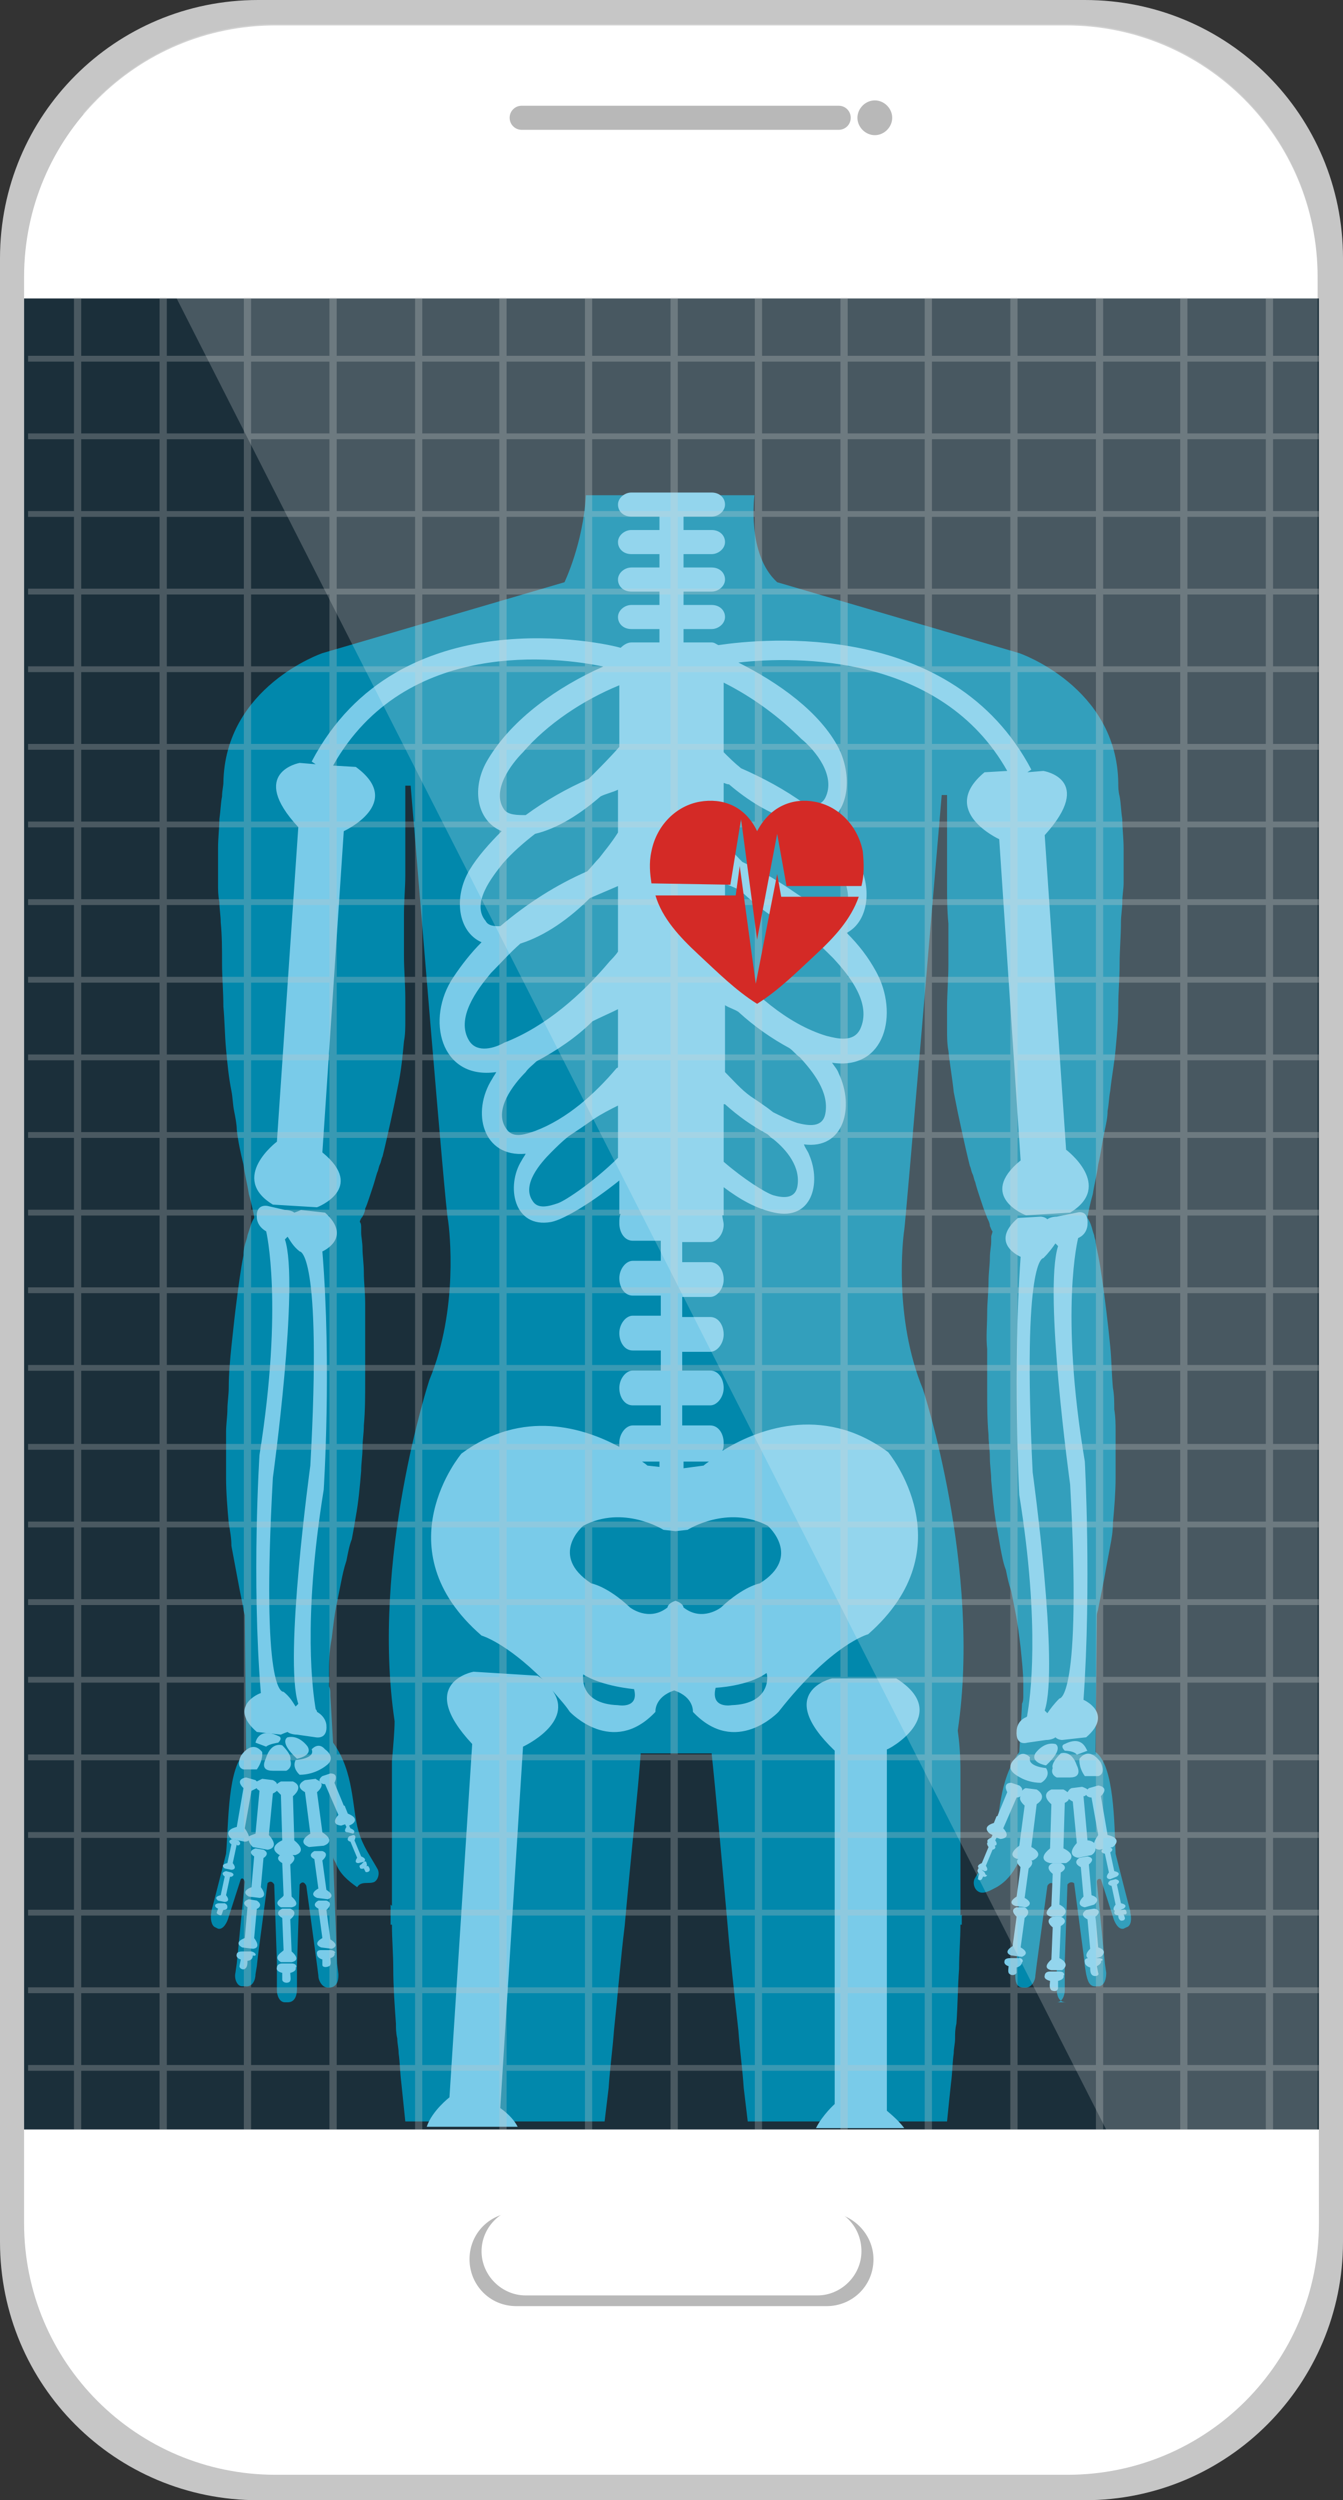<?xml version="1.0" encoding="utf-8"?>
<!-- Generator: Adobe Illustrator 23.0.3, SVG Export Plug-In . SVG Version: 6.00 Build 0)  -->
<svg version="1.1" id="Capa_1" xmlns="http://www.w3.org/2000/svg" xmlns:xlink="http://www.w3.org/1999/xlink" x="0px" y="0px"
	 viewBox="0 0 100.4 186.8" style="enable-background:new 0 0 100.4 186.8;" xml:space="preserve">
<rect x="0" y="0" width="100.4" height="186.8" fill="#333333" stroke="none"/>
<style type="text/css">
	.st0{fill:#C6C6C6;}
	.st1{fill:#FFFFFF;}
	.st2{fill:#1B2F3A;}
	.st3{fill:#0188AC;}
	.st4{fill:#79CBE9;}
	.st5{opacity:0.28;}
	.st6{fill:none;stroke:#C6C6C6;stroke-width:0.434;stroke-miterlimit:10;}
	.st7{fill:none;stroke:#C6C6C6;stroke-width:0.541;stroke-miterlimit:10;}
	.st8{opacity:0.56;}
	.st9{fill:#818080;}
	.st10{opacity:0.35;fill:#FFFFFF;}
	.st11{fill:#D42A26;}
</style>
<g>
	<g>
		<g>
			<path class="st0" d="M100.4,167.5c0,10.6-8.6,19.3-19.3,19.3H19.3C8.6,186.8,0,178.2,0,167.5V19.3C0,8.6,8.6,0,19.3,0h61.8
				c10.7,0,19.3,8.6,19.3,19.3C100.4,19.3,100.4,167.5,100.4,167.5z"/>
			<path class="st1" d="M98.6,166.1c0,10.4-8.4,18.8-18.8,18.8H20.6c-10.4,0-18.8-8.4-18.8-18.8V20.7c0-10.4,8.4-18.8,18.8-18.8
				h59.1c10.4,0,18.8,8.4,18.8,18.8L98.6,166.1L98.6,166.1z"/>
			<rect x="1.8" y="22.3" class="st2" width="96.8" height="136.8"/>
		</g>
		<g>
			<path class="st3" d="M28,140.6c0.3-0.2,0.4-0.7,0.2-1c-0.5-0.9-1.1-1.7-1.4-2.8c-0.5-1.7-0.3-4.4-1.9-6.6l-0.2-3.5l0,0v-0.1
				c0-0.2,0-0.4-0.1-0.6v-0.9c0-0.8,0-1.7,0.2-2.7c0.1-0.8,0.2-1.8,0.4-2.7c0.1-0.5,0.2-1,0.3-1.5c0.1-0.5,0.2-1,0.4-1.6
				c0.1-0.5,0.2-1.1,0.4-1.6c0.1-0.5,0.2-1.1,0.3-1.7c0.2-1.1,0.3-2.2,0.4-3.4c0-0.6,0.1-1.1,0.1-1.7s0.1-1.1,0.1-1.7
				c0.1-1.1,0.1-2.2,0.1-3.3c0-1.1,0-2.1,0-3.1s0-1.9,0-2.7c0-0.9-0.1-1.6-0.1-2.3c0-0.7-0.1-1.3-0.1-1.8S27,92.4,27,92.1
				c0-0.3,0-0.4,0-0.4c0-0.1,0-0.3-0.1-0.4c0-0.1,0.1-0.3,0.2-0.4c0.1-0.2,0.2-0.4,0.2-0.6c0.1-0.2,0.2-0.5,0.3-0.8
				c0.1-0.3,0.2-0.6,0.3-0.9c0.1-0.3,0.2-0.7,0.3-1c0.1-0.2,0.1-0.4,0.2-0.6s0.1-0.4,0.2-0.6c0.2-0.8,0.4-1.7,0.6-2.6
				c0.1-0.5,0.2-0.9,0.3-1.4c0.1-0.5,0.2-1,0.3-1.5c0.2-1,0.3-2,0.4-3.1c0.1-0.5,0.1-1,0.1-1.6c0-0.5,0-1.1,0-1.6
				c0-1.1-0.1-2.1-0.1-3.2c0-0.3,0-0.5,0-0.8s0-0.5,0-0.8c0-0.5,0-1,0-1.5c0-1,0.1-2,0.1-2.9s0-1.8,0-2.6c0-1.6,0-2.9,0-3.9
				c0-0.1,0-0.2,0-0.2h0.4c0.4,4.7,2.6,31.9,2.8,32.5c0.1,0.7,0.8,6.6-1.4,11.9c0,0-4.4,13.4-2.6,25.5c0,0.7-0.1,1.8-0.2,3
				c0,0.4,0,0.7,0,1.1c0,0.4,0,0.8,0,1.2c0,0.9,0,1.8,0,2.8s0,2,0,3.1c0,0.8,0,1.7,0,2.6l-0.1-0.1v1.5h0.1c0,1.1,0.1,2.2,0.1,3.3
				c0,1.3,0.1,2.7,0.2,4.1c0,0.3,0,0.7,0.1,1.1c0,0.4,0.1,0.7,0.1,1.1c0.1,0.7,0.1,1.4,0.2,2.2c0.1,1,0.2,1.9,0.3,2.9h14.9
				c0.1-0.8,0.2-1.7,0.3-2.5c0.1-1.5,0.3-2.9,0.4-4.3c0.3-2.8,0.5-5.4,0.8-7.8c0.5-5.6,1-10.1,1.2-12.9h5.3
				c0.3,2.8,0.7,7.3,1.2,12.9c0.2,2.4,0.5,5.1,0.8,7.8c0.1,1.4,0.3,2.8,0.4,4.3c0.1,0.8,0.2,1.7,0.3,2.5h14.9c0.1-1,0.2-2,0.3-2.9
				c0.1-0.7,0.1-1.5,0.2-2.2c0-0.4,0.1-0.7,0.1-1.1c0-0.4,0-0.7,0.1-1.1c0.1-1.4,0.1-2.8,0.2-4.1c0-1.1,0.1-2.2,0.1-3.3h0.1V143
				c0,0,0,0.1-0.1,0.1c0-0.9,0-1.8,0-2.6c0-1.1,0-2.2,0-3.1c0-1,0-1.9,0-2.8c0-0.4,0-0.8,0-1.2s0-0.8,0-1.1c0-1.3-0.1-2.3-0.2-3
				c1.8-12.1-2.6-25.5-2.6-25.5c-2.2-5.3-1.5-11.3-1.4-11.9s2.4-27.8,2.8-32.5h0.4c0,0.1,0,0.2,0,0.2c0,0.9,0,2.3,0,3.9
				c0,0.8,0,1.7,0,2.6s0,1.9,0.1,2.9c0,0.5,0,1,0,1.5c0,0.3,0,0.5,0,0.8s0,0.5,0,0.8c0,1-0.1,2.1-0.1,3.2c0,0.5,0,1.1,0,1.6
				s0,1.1,0.1,1.6c0.1,1,0.3,2.1,0.4,3.1c0.1,0.5,0.2,1,0.3,1.5c0.1,0.5,0.2,0.9,0.3,1.4c0.2,0.9,0.4,1.8,0.6,2.6
				c0.1,0.2,0.1,0.4,0.2,0.6s0.1,0.4,0.2,0.6c0.1,0.4,0.2,0.7,0.3,1c0.1,0.3,0.2,0.6,0.3,0.9c0.1,0.3,0.2,0.5,0.3,0.8
				c0.1,0.2,0.2,0.4,0.2,0.6c0.1,0.2,0.1,0.3,0.2,0.4c0,0.1-0.1,0.3-0.1,0.4c0,0,0,0.1,0,0.4S74,93.5,74,94s-0.1,1.1-0.1,1.8
				c0,0.7-0.1,1.5-0.1,2.3c0,0.9-0.1,1.8,0,2.7c0,1,0,2,0,3.1s0,2.2,0.1,3.3c0,0.6,0.1,1.1,0.1,1.7s0.1,1.1,0.1,1.7
				c0.1,1.1,0.2,2.3,0.4,3.4c0.1,0.6,0.2,1.1,0.3,1.7c0.1,0.5,0.2,1.1,0.4,1.6c0.1,0.5,0.2,1,0.4,1.6c0.1,0.5,0.2,1,0.3,1.5
				c0.2,1,0.3,1.9,0.4,2.7c0.1,1,0.2,1.9,0.2,2.7v0.9c0,0.2,0,0.4-0.1,0.6v0.1l0,0l-0.2,3.5c-1.6,2.2-1.4,4.8-1.9,6.6
				c-0.3,1-0.9,1.9-1.4,2.8c-0.2,0.3-0.1,0.8,0.2,1c0.4,0.3,1-0.1,1.4-0.3c0.7-0.4,1.2-1,1.6-1.8c0.1-0.2,0.1-0.3,0.2-0.5l-0.3,8
				l-0.1,0.8c0,0.4,0,1,0.6,1h0.2c0.4,0,0.7-0.5,0.7-0.9l0.1-0.8l0.8-5.9c0,0,0.2-0.4,0.5-0.1l0.2,6.1v1.7c0,0.4,0.1,1,0.7,1H79
				c0.4,0,0.6-0.5,0.6-0.9v-2.1l0.2-5.8c0,0,0.2-0.3,0.5-0.1L81,146l0.1,0.9l0,0l0.1,0.6c0.1,0.4,0.2,1,0.8,0.9h0.2
				c0.4-0.1,0.5-0.6,0.5-1l-0.1-0.7l-0.6-6.1c0,0,0-0.3,0.3-0.2l0.9,2.8c0.1,0.4,0.4,1,0.8,0.9l0.2-0.1c0.4-0.1,0.4-0.7,0.3-1.1
				v-0.1c0,0-0.5-1.9-1.1-4.3c-0.1-2.3-0.1-6.6-1.5-7.6l0.1-10.2c0-0.2,0.1-0.4,0.1-0.5c0.1-0.5,0.2-1,0.3-1.5
				c0.1-0.5,0.2-1,0.3-1.6c0.1-0.5,0.2-1.1,0.3-1.6c0.1-0.5,0.2-1.1,0.2-1.7c0.1-1.1,0.2-2.3,0.2-3.4c0-0.6,0-1.1,0-1.7s0-1.1,0-1.7
				s0-1.1-0.1-1.7c0-0.5,0-1.1-0.1-1.6c-0.1-1.1-0.1-2.1-0.2-3.1s-0.2-1.9-0.3-2.7c-0.1-0.8-0.2-1.6-0.3-2.3
				c-0.1-0.7-0.2-1.3-0.3-1.8c-0.1-0.5-0.2-0.9-0.2-1.1c-0.1-0.3-0.1-0.4-0.1-0.4L81.7,92c-0.1-0.4-0.2-0.7-0.4-1v-0.1
				c0.1-0.5,0.2-1,0.4-1.7c0.1-0.7,0.3-1.4,0.4-2.2c0.2-0.8,0.3-1.7,0.5-2.6c0.1-0.5,0.2-0.9,0.2-1.4c0.1-0.5,0.1-1,0.2-1.5
				c0.1-1,0.3-2,0.4-3.1s0.2-2.1,0.2-3.2s0.1-2.1,0.1-3.2c0-1,0.1-2.1,0.1-3.1c0-0.5,0.1-1,0.1-1.5s0.1-1,0.1-1.4c0-0.9,0-1.8,0-2.6
				c0-0.8-0.1-1.5-0.1-2.2c-0.1-0.6-0.1-1.2-0.2-1.7c-0.1-0.4-0.1-0.7-0.1-1c-0.1-7.2-7.4-9.7-7.4-9.7l-18.1-5.3
				c-2.3-2.1-1.7-6.5-1.7-6.5H43.8c-0.2,3.6-1.6,6.5-1.6,6.5l-18.1,5.3c0,0-7.3,2.5-7.4,9.7c0,0.2-0.1,0.6-0.1,1
				c-0.1,0.5-0.1,1-0.2,1.7c0,0.6-0.1,1.4-0.1,2.2c0,0.8,0,1.7,0,2.6c0,0.5,0,0.9,0.1,1.4c0,0.5,0.1,1,0.1,1.5c0.1,1,0.1,2,0.1,3.1
				c0,1,0.1,2.1,0.1,3.2c0.1,1.1,0.1,2.1,0.2,3.2s0.2,2.1,0.4,3.1c0.1,0.5,0.1,1,0.2,1.5s0.2,1,0.2,1.4c0.1,0.9,0.3,1.8,0.5,2.6
				c0.1,0.8,0.3,1.5,0.4,2.2c0.2,0.7,0.3,1.2,0.4,1.7V91c-0.2,0.3-0.3,0.7-0.4,1l-0.1,0.3c0,0,0,0.1-0.1,0.4s-0.2,0.6-0.2,1.1
				c-0.1,0.5-0.2,1.1-0.3,1.8c-0.1,0.7-0.2,1.5-0.3,2.3c-0.1,0.8-0.2,1.8-0.3,2.7c-0.1,1-0.2,2-0.2,3.1c0,0.5-0.1,1.1-0.1,1.6
				s-0.1,1.1-0.1,1.7s0,1.1,0,1.7s0,1.1,0,1.7c0,1.1,0.1,2.3,0.2,3.4c0.1,0.6,0.2,1.1,0.2,1.7c0.1,0.5,0.2,1.1,0.3,1.6
				c0.1,0.5,0.2,1.1,0.3,1.6c0.1,0.5,0.2,1,0.3,1.5c0,0.2,0.1,0.4,0.1,0.5l0.1,10.2c-1.4,1-1.3,5.3-1.5,7.6
				c-0.6,2.4-1.1,4.3-1.1,4.3v0.1c-0.1,0.4,0,1,0.3,1.1l0.2,0.1c0.4,0.1,0.7-0.5,0.8-0.9l0.9-2.8c0.2-0.2,0.3,0.2,0.3,0.2l-0.6,6.1
				l-0.1,0.7c-0.1,0.4,0.1,1,0.5,1h0.2c0.6,0.1,0.8-0.5,0.8-0.9l0.1-0.6l0,0l0.1-0.9l0.7-5.3c0.3-0.3,0.5,0.1,0.5,0.1l0.2,5.8v2.1
				c0,0.4,0.2,0.9,0.6,0.9h0.2c0.6,0,0.7-0.6,0.7-1v-1.7l0.2-6.1c0.3-0.4,0.5,0.1,0.5,0.1l0.8,5.9l0.1,0.8c0,0.4,0.3,0.9,0.7,0.9
				h0.2c0.6-0.1,0.6-0.7,0.6-1l-0.1-0.8l-0.3-8c0,0.2,0.1,0.3,0.2,0.5c0.3,0.8,0.9,1.3,1.6,1.8C27,140.5,27.6,140.8,28,140.6z"/>
			<g>
				<g>
					<path class="st4" d="M67,125.4h-4.8c0,0-4.4,1,0.2,5.4v26.4c0,0-0.9,0.8-1.4,1.8h6.6c-0.3-0.4-0.7-0.8-1.3-1.3v-27
						C66.3,130.8,71.3,128.1,67,125.4z"/>
					<path class="st4" d="M19.2,129.4l1.8,0.2c0,0,0.2-0.1,0.5-0.2c0.1,0.1,0.4,0.2,0.7,0.2l1.4,0.2c0,0,0.9,0.2,0.8-0.9
						c0,0,0-0.6-0.7-1c0,0,0-0.1-0.1-0.2c-0.2-1.2-1-6.5,0.6-16.4c0,0,0.6-9.2-0.1-17.8c0,0,2.3-1,0.2-2.9l-1.8-0.2
						c0,0-0.2,0.1-0.5,0.2c-0.1-0.1-0.4-0.2-0.7-0.2L20,90.1c0,0-0.9-0.2-0.8,0.9c0,0,0,0.6,0.7,1c0,0,1.3,5.4-0.5,16.7
						c0,0-0.6,9.2,0.1,17.8C19.4,126.5,17,127.5,19.2,129.4z M20.4,110.4c0,0,2-14.5,0.9-17.8c0,0,0.1-0.1,0.2-0.2
						c0.2,0.3,0.4,0.7,0.9,1.1c0,0,1.7-0.2,0.8,16c0,0-2,14.5-0.9,17.8c0,0-0.1,0.1-0.2,0.2c-0.2-0.3-0.4-0.7-0.9-1.1
						C21.1,126.4,19.5,126.6,20.4,110.4z"/>
					<path class="st4" d="M21,146.6h0.8c0,0,0.8-0.1,0-0.8l-0.1-2.4c0,0,0.7-0.5,0-0.8h-0.6c0,0-0.7,0.3,0,0.7l0.1,2.4
						C21.2,145.8,20.3,146.2,21,146.6z"/>
					<path class="st4" d="M21,142.5h0.8c0,0,0.8-0.1,0-0.8l-0.1-2.4c0,0,0.7-0.5,0-0.8h-0.6c0,0-0.7,0.3,0,0.7l0.1,2.4
						C21.2,141.8,20.3,142.1,21,142.5z"/>
					<path class="st4" d="M22,137.5l-0.1-3.3c0,0,0.9-0.7,0-1.1H21c0,0-0.2,0.1-0.3,0.2c0-0.1-0.1-0.2-0.3-0.3l-0.8-0.1
						c0,0-0.2,0.1-0.4,0.2l-0.1-0.1l-0.7-0.2c0,0-0.9,0.1-0.2,0.8l-0.5,2.9c0,0-1.1,0.2-0.4,0.9l1,0.2c0,0,0.2,0,0.3-0.1
						c0,0.1,0.1,0.3,0.3,0.5l1.1,0.2c0,0,1-0.1,0.1-1.1l0.3-3.1c0,0,0.2-0.1,0.3-0.2c0.1,0.1,0.2,0.2,0.3,0.3l0.1,3.4
						c0,0-1.2,0.5-0.2,1.1h1.2C22,138.6,23.1,138.4,22,137.5z M19.1,137c0,0-0.3,0.1-0.5,0.2c0-0.1-0.1-0.3-0.3-0.6l0.5-2.8
						c0,0,0.2-0.1,0.4-0.2c0,0.1,0.1,0.1,0.2,0.2L19.1,137z"/>
					<path class="st4" d="M21.8,146.7h-0.3h-0.1h-0.3c-0.4,0-0.4,0.3-0.4,0.3c-0.1,0.3,0.4,0.4,0.4,0.4v0.5c0,0.2,0.3,0.3,0.5,0.2
						s0.1-0.4,0.1-0.7c0,0,0.5-0.1,0.4-0.4C22.2,147,22.2,146.7,21.8,146.7z"/>
					<path class="st4" d="M24.8,145.6c0,0,0.7-0.2-0.1-0.7l-0.3-2.2c0,0,0.6-0.5,0-0.7h-0.6c0,0-0.6,0.3,0,0.6l0.3,2.2
						c0,0-0.8,0.4-0.1,0.7L24.8,145.6z"/>
					<path class="st4" d="M24.5,141.9c0,0,0.7-0.2-0.1-0.7l-0.3-2.2c0,0,0.6-0.5,0-0.7h-0.6c0,0-0.6,0.3,0,0.6l0.3,2.2
						c0,0-0.8,0.4-0.1,0.7L24.5,141.9z"/>
					<path class="st4" d="M24.7,145.7h-0.3h-0.1H24c-0.4,0-0.3,0.3-0.3,0.3c0,0.3,0.4,0.4,0.4,0.4v0.4c0,0.2,0.3,0.2,0.5,0.1
						c0.2-0.1,0.1-0.4,0.1-0.6c0,0,0.4-0.1,0.3-0.4C25.1,146,25.1,145.7,24.7,145.7z"/>
					<path class="st4" d="M19.2,142l-0.6-0.1c0,0-0.7,0.2-0.1,0.6l-0.2,2.3c0,0-0.9,0.3-0.2,0.7l0.8,0.1c0,0,0.7,0,0.1-0.8l0.2-2.2
						C19.1,142.7,19.8,142.4,19.2,142z"/>
					<path class="st4" d="M19.7,138.2l-0.6-0.1c0,0-0.7,0.2-0.1,0.6l-0.2,2.3c0,0-0.9,0.3-0.2,0.7l0.8,0.1c0,0,0.7,0,0.1-0.8
						l0.2-2.2C19.6,138.9,20.3,138.5,19.7,138.2z"/>
					<path class="st4" d="M18.8,145.8h-0.3h-0.1h-0.3c-0.4,0-0.4,0.2-0.4,0.2c-0.1,0.3,0.3,0.4,0.3,0.4l-0.1,0.5
						c0,0.2,0.3,0.3,0.4,0.2c0.2-0.1,0.2-0.4,0.2-0.6c0,0,0.4,0,0.4-0.4C19.2,146.2,19.2,145.9,18.8,145.8z"/>
					<path class="st4" d="M17.3,139.9l-0.4-0.1c0,0-0.5,0.1-0.1,0.4l-0.3,1.4c0,0-0.6,0.1-0.2,0.4l0.5,0.1c0,0,0.5,0,0.1-0.5
						l0.3-1.4C17.2,140.3,17.7,140.1,17.3,139.9z"/>
					<path class="st4" d="M17.8,137.5l-0.4-0.1c0,0-0.5,0.1-0.1,0.4l-0.3,1.4c0,0-0.6,0.1-0.2,0.4l0.5,0.1c0,0,0.5,0,0.1-0.5
						l0.3-1.4C17.7,138,18.2,137.8,17.8,137.5z"/>
					<path class="st4" d="M16.8,142.2h-0.2l0,0h-0.2c-0.2,0-0.3,0.1-0.3,0.1c-0.1,0.2,0.2,0.3,0.2,0.3l-0.1,0.3
						c0,0.1,0.2,0.2,0.3,0.2c0.1,0,0.1-0.2,0.2-0.4c0,0,0.3,0,0.3-0.2C17,142.4,17,142.3,16.8,142.2z"/>
					<path class="st4" d="M27.2,139.1c0,0,0.3-0.2-0.2-0.4l-0.5-1.2c0,0,0.2-0.4-0.1-0.4l-0.3,0.1c0,0-0.3,0.3,0.1,0.4l0.5,1.2
						c0,0-0.3,0.4,0.1,0.4L27.2,139.1z"/>
					<path class="st4" d="M26.4,137c0,0,0.3-0.2-0.2-0.4l-0.1-0.2l0.2-0.1c0,0,0.7-0.4-0.3-0.8l-0.2-0.5c0,0,0-0.1-0.1-0.1l-0.7-1.7
						c0,0,0.4-0.7-0.3-0.7l-0.6,0.2c0,0-0.3,0.2-0.2,0.4c-0.1-0.1-0.2-0.1-0.3-0.2l-0.8,0.1c0,0-0.9,0.4,0,0.9l0.4,3.1
						c0,0-1.1,0.6-0.1,1l1.1-0.1c0,0,1-0.3-0.1-1l-0.4-3c0,0,0.5-0.4,0.3-0.7c0.1,0.1,0.2,0.1,0.3,0.1l1,2.3c0,0-0.7,0.7,0.2,0.8
						l0.3-0.1l0.1,0.2c0,0-0.3,0.4,0.1,0.4L26.4,137z"/>
					<path class="st4" d="M27.4,139.2c0,0,0-0.2-0.2-0.1l-0.1,0.1l0,0l-0.1,0.1c-0.2,0.1-0.1,0.2-0.1,0.2c0,0.2,0.3,0.1,0.3,0.1
						l0.1,0.2c0,0.1,0.2,0.1,0.3,0c0.1-0.1,0-0.3-0.1-0.4C27.3,139.5,27.5,139.4,27.4,139.2z"/>
					<path class="st4" d="M24.3,130.7c-0.5-0.6-1,0-1,0c0.3,0.7-1.2,0.8-1.2,0.8c-0.3,0.6,0.3,1.1,0.3,1.1c1.2,0,2-0.7,2-0.7
						C25.2,131.3,24.3,130.7,24.3,130.7z"/>
					<path class="st4" d="M20.4,132.3h1c0,0,0.5-0.2,0.3-0.8c0,0,0.2-0.3-0.6-1.1c0,0-0.8-0.3-1.2,0.9
						C19.9,131.4,19.3,132.3,20.4,132.3z"/>
					<path class="st4" d="M22.2,131.4c0,0,1.2-0.2,0.8-0.9c0,0-0.6-0.9-1.5-0.7C21.5,129.8,20.8,130.1,22.2,131.4z"/>
					<path class="st4" d="M18.2,132.2h1c0.5-0.7,0.4-1.3,0.4-1.3c-0.8-1-1.6,0.3-1.6,0.3C17.6,132.1,18.2,132.2,18.2,132.2z"/>
					<path class="st4" d="M20.8,130.2c0.4-0.4,0-0.5,0-0.5c-1.5-0.7-1.7,0.5-1.7,0.5l0.8,0.3C20.1,130.3,20.8,130.2,20.8,130.2z"/>
					<path class="st4" d="M74.7,62.7l1.6,24c-3.3,2.7,0.4,4.1,0.4,4.1l3.3-0.2c3.3-2-0.3-4.7-0.3-4.7l-1.6-23.5
						c3.8-4.2-0.1-4.8-0.1-4.8l-1.2,0.1l0.3-0.2c-5.9-11.2-20-9.8-23.4-9.3c-0.2-0.1-0.3-0.2-0.5-0.2h-2.1v-1h2.1c0.5,0,1-0.4,1-0.9
						s-0.4-0.9-1-0.9h-2.1v-1h2.1c0.5,0,1-0.4,1-0.9s-0.4-0.9-1-0.9h-2.1v-1h2.1c0.5,0,1-0.4,1-0.9s-0.4-0.9-1-0.9h-2.1v-1h2.1
						c0.5,0,1-0.4,1-0.9s-0.4-0.9-1-0.9h-6c-0.5,0-1,0.4-1,0.9s0.4,0.9,1,0.9h2.1v1h-2.1c-0.5,0-1,0.4-1,0.9s0.4,0.9,1,0.9h2.1v1
						h-2.1c-0.5,0-1,0.4-1,0.9s0.4,0.9,1,0.9h2.1v1h-2.1c-0.5,0-1,0.4-1,0.9s0.4,0.9,1,0.9h2.1v1h-2.1c-0.3,0-0.6,0.2-0.8,0.4
						c-1-0.3-16.6-3.9-23.1,8.5l0.3,0.2L22.4,57c0,0-3.9,0.7-0.1,4.8l-1.6,23.5c0,0-3.6,2.7-0.3,4.7l3.3,0.2c0,0,3.7-1.4,0.4-4.1
						l1.6-24c0,0,4.6-2.1,0.9-4.8l-1.7-0.1c5.4-9.6,16.9-8.1,20.2-7.4c-3.4,1.5-6.8,3.9-8.6,6.9c-1.3,2.1-0.9,4.6,1,5.4
						C36.6,63,35.7,64,35.1,65c-1.2,2-0.9,4.6,0.9,5.4c-0.8,0.8-1.5,1.7-2.1,2.6c-2.1,3.1-1,7.7,3.2,7.1c-0.1,0.2-0.2,0.3-0.3,0.5
						c-1.6,2.5-0.7,5.9,2.5,5.6c-0.1,0.2-0.2,0.3-0.3,0.5c-1.2,1.9-0.6,5.1,2.2,4.6c1-0.2,3.1-1.5,5.1-3.1v2.5h0.1
						c-0.1,0.2-0.1,0.4-0.1,0.7c0,0.7,0.4,1.3,1,1.3h2.1v1.5h-2.1c-0.5,0-1,0.6-1,1.3c0,0.7,0.4,1.3,1,1.3h2.1v1.5h-2.1
						c-0.5,0-1,0.6-1,1.3c0,0.7,0.4,1.3,1,1.3h2.1v1.5h-2.1c-0.5,0-1,0.6-1,1.3c0,0.7,0.4,1.3,1,1.3h2.1v1.5h-2.1
						c-0.5,0-1,0.6-1,1.3c0,0.1,0,0.2,0,0.3c-2.6-1.4-7.2-2.9-11.8,0.5c0,0-6,7.1,1.5,13.6c0,0,1.8,0.5,4.6,3.3
						c-0.1-0.1-0.3-0.2-0.4-0.3l-4.8-0.3c0,0-4.4,0.8-0.1,5.4l-1.7,26.4c0,0-1.3,1-1.7,2.2h6.8c-0.2-0.4-0.6-0.9-1.3-1.4l1.7-27
						c0,0,3.9-1.8,2.2-4.2c0.4,0.5,0.9,1,1.3,1.6c0,0,3.2,3.4,6.4,0c0,0-0.1-1.1,1.4-1.6c1.5,0.5,1.4,1.6,1.4,1.6
						c3.2,3.4,6.4,0,6.4,0c4-5.1,6.7-5.8,6.7-5.8c7.4-6.5,1.5-13.6,1.5-13.6c-5-3.7-10-1.6-12.4-0.1c0.1-0.2,0.1-0.4,0.1-0.6
						c0-0.7-0.4-1.3-1-1.3H51V105h2.1c0.5,0,1-0.6,1-1.3c0-0.7-0.4-1.3-1-1.3H51V101h2.1c0.5,0,1-0.6,1-1.3c0-0.7-0.4-1.3-1-1.3H51
						v-1.5h2.1c0.5,0,1-0.6,1-1.3c0-0.7-0.4-1.3-1-1.3H51v-1.5h2.1c0.5,0,1-0.6,1-1.3c0-0.2-0.1-0.5-0.1-0.7h0.1v-2.1
						c1.2,0.9,2.4,1.6,3.8,1.9c2.8,0.6,3.5-2.2,2.6-4.3c-0.1-0.3-0.3-0.5-0.4-0.8c3,0.4,3.8-2.8,2.6-5.3c-0.1-0.3-0.3-0.5-0.5-0.8
						c4,0.6,5-3.7,3.3-6.8c-0.6-1.1-1.3-2-2.2-2.9c1.7-0.9,1.9-3.5,0.8-5.4c-0.6-1-1.3-2-2.3-2.9c1.7-0.8,1.9-3.5,0.9-5.5
						c-1.4-2.7-4.5-4.9-7.5-6.4c4.4-0.5,15.2-0.6,20.1,8.1l-1.7,0.1C70.1,60.6,74.7,62.7,74.7,62.7z M49.3,109.2v0.4l-0.9-0.1
						c0,0-0.1-0.1-0.4-0.3H49.3z M46.2,127.4c-3-0.1-2.6-2.3-2.6-2.3c1.4,0.9,3.8,1.1,3.8,1.1C47.8,127.7,46.2,127.4,46.2,127.4z
						 M54.7,127.4c0,0-1.6,0.3-1.2-1.3c0,0,2.4-0.1,3.8-1.1C57.4,125.1,57.7,127.3,54.7,127.4z M57.4,114c0,0,2.6,2.3-0.6,4.3
						c0,0-1.2,0.2-2.9,1.8c0,0-1.4,1.1-2.8,0c0,0,0-0.3-0.6-0.5c-0.6,0.2-0.6,0.5-0.6,0.5c-1.4,1.1-2.8,0-2.8,0
						c-1.7-1.6-2.9-1.8-2.9-1.8c-3.2-2.1-0.6-4.3-0.6-4.3c3-1.6,6,0.3,6,0.3l0.9,0.1l0.9-0.1C51.4,114.3,54.4,112.4,57.4,114z
						 M53,109.2c-0.3,0.2-0.4,0.3-0.4,0.3l-1.5,0.2v-0.5H53z M46.2,49.3L46.2,49.3L46.2,49.3L46.2,49.3z M37.7,60.5
						c-1-1.4,0.5-3.4,1.4-4.3c1.8-2.1,4.5-3.9,7.2-5v4.6c-0.7,0.8-1.5,1.6-2.3,2.4c-1.6,0.7-3.2,1.6-4.7,2.7
						C38.7,60.9,38,60.9,37.7,60.5z M37.6,64.5c0.7-0.8,1.5-1.5,2.4-2.2c1.7-0.4,3.4-1.5,4.9-2.8c0.4-0.2,0.9-0.3,1.3-0.5l0,0l0,0
						v3.2c-0.5,0.8-1.1,1.5-1.4,1.9c-0.3,0.3-0.6,0.7-0.9,1c-2.3,1-4.5,2.4-6.5,4.1c-0.4,0-0.9,0-1.1-0.4
						C35.2,67.5,36.8,65.5,37.6,64.5z M35.1,77.8c-1.1-1.7,0.6-3.9,1.6-5.1c0.7-0.7,1.4-1.5,2.2-2.2c1.9-0.6,3.7-1.9,5.2-3.4
						c0.7-0.3,1.4-0.6,2.1-0.9v4.9c-0.2,0.3-0.5,0.6-0.6,0.7c-2.1,2.5-4.8,4.9-7.9,6.1C37,78.3,35.7,78.7,35.1,77.8z M37.9,84.4
						c-1.1-1.4,0.5-3.4,1.4-4.3c0.2-0.3,0.5-0.5,0.8-0.8c1.5-0.8,3-1.8,4.2-3c0.6-0.3,1.3-0.6,1.9-0.9v4.3c0,0,0,0.1-0.1,0.1
						c-1.6,1.9-3.7,3.8-6.1,4.7C39.4,84.7,38.4,85.1,37.9,84.4z M39.8,89.7c-0.8-1.2,0.6-2.8,1.4-3.6c0.4-0.4,0.8-0.8,1.3-1.2
						c0.6-0.4,1.2-0.8,1.9-1.3c0.6-0.4,1.2-0.7,1.8-1v3.9c-1.7,1.7-3.9,3.2-4.5,3.4C41.1,90.1,40.2,90.4,39.8,89.7z M59.6,88.7
						c-0.2,0.9-1.1,0.8-1.8,0.6c-0.6-0.2-2.2-1.2-3.7-2.5v-4.3c0,0,0,0,0.1,0c1,0.9,2,1.6,3.1,2.2c0.2,0.1,0.3,0.3,0.5,0.4
						C58.8,85.9,59.9,87.2,59.6,88.7z M61.7,83.2c-0.2,1.1-1.3,0.9-2.1,0.7c-0.6-0.2-1.2-0.5-1.8-0.8c-0.5-0.4-1.1-0.8-1.7-1.2
						c-0.7-0.5-1.3-1.2-1.9-1.8v-5c0.3,0.2,0.7,0.3,1,0.5c1.2,1.1,2.5,2,3.8,2.7c0.3,0.2,0.5,0.5,0.8,0.7
						C60.8,80.1,62,81.6,61.7,83.2z M64.3,76.9c-0.5,1-1.7,0.7-2.5,0.5c-3-0.9-5.6-3.3-7.6-5.6V66c0.4,0.2,0.7,0.3,1.1,0.5
						c1.5,1.4,3.1,2.6,4.9,3.2c0.8,0.6,1.5,1.3,2.1,1.9C63.5,72.9,65.2,75,64.3,76.9z M63.2,67.9c-0.3,0.5-0.8,0.6-1.4,0.5
						c-0.7-0.6-1.4-1.1-2.2-1.6c-1.3-0.9-2.6-1.7-4.1-2.4c-0.3-0.3-0.6-0.6-0.8-0.9c-0.1-0.2-0.3-0.4-0.6-0.7v-4.3
						c0.1,0,0.2,0.1,0.4,0.1c1.4,1.2,3,2.2,4.7,2.7c0.8,0.6,1.5,1.3,2.2,1.9C62.5,64.5,63.9,66.3,63.2,67.9z M61.7,59.6
						c-0.3,0.6-0.9,0.6-1.5,0.5c-1.5-1.1-3.2-2-4.8-2.7c-0.5-0.4-0.9-0.8-1.3-1.2V51c2.2,1.1,4.2,2.6,5.8,4.2
						C61,56.1,62.5,58,61.7,59.6z"/>
					<path class="st4" d="M81.1,109.2c-1.9-11.3-0.5-16.7-0.5-16.7c0.7-0.3,0.7-1,0.7-1c0.1-1.2-0.8-0.9-0.8-0.9L79,90.9
						c-0.3,0-0.6,0.1-0.7,0.2c-0.2-0.2-0.5-0.2-0.5-0.2L76.1,91c-2.2,1.9,0.2,2.9,0.2,2.9c-0.6,8.5-0.1,17.8-0.1,17.8
						c1.6,9.9,0.8,15.3,0.6,16.4c0,0.2-0.1,0.2-0.1,0.2c-0.7,0.3-0.7,1-0.7,1c-0.1,1.2,0.8,0.9,0.8,0.9l1.4-0.2
						c0.3,0,0.6-0.1,0.7-0.2c0.2,0.2,0.5,0.2,0.5,0.2l1.8-0.2C83.3,128,81,127,81,127C81.6,118.5,81.1,109.2,81.1,109.2z
						 M79.2,126.9c-0.4,0.4-0.7,0.8-0.9,1.1c-0.1-0.1-0.2-0.2-0.2-0.2c1.1-3.3-0.9-17.8-0.9-17.8C76.4,93.8,78,94,78,94
						c0.4-0.4,0.7-0.8,0.9-1.1c0.1,0.1,0.2,0.2,0.2,0.2C78,96.5,80,110.9,80,110.9C80.9,127.1,79.2,126.9,79.2,126.9z"/>
					<path class="st4" d="M79.2,146.3l0.1-2.4c0.7-0.4,0-0.7,0-0.7h-0.6c-0.7,0.3,0,0.8,0,0.8l-0.1,2.4c-0.8,0.7,0,0.8,0,0.8h0.8
						C80.1,146.7,79.2,146.3,79.2,146.3z"/>
					<path class="st4" d="M79.2,142.3l0.1-2.4c0.7-0.4,0-0.7,0-0.7h-0.6c-0.7,0.3,0,0.8,0,0.8l-0.1,2.4c-0.8,0.7,0,0.8,0,0.8h0.8
						C80.1,142.7,79.2,142.3,79.2,142.3z"/>
					<path class="st4" d="M79.2,147.3h-0.3h-0.1h-0.3c-0.4,0-0.4,0.3-0.4,0.3c-0.1,0.3,0.4,0.4,0.4,0.4c0,0.2-0.1,0.5,0.1,0.7
						c0.2,0.1,0.5,0.1,0.5-0.2V148c0,0,0.5-0.1,0.4-0.4C79.6,147.6,79.6,147.3,79.2,147.3z"/>
					<path class="st4" d="M76.6,142.5H76c-0.6,0.2,0,0.7,0,0.7l-0.3,2.2c-0.8,0.5-0.1,0.7-0.1,0.7l0.8,0.1c0.7-0.3-0.1-0.7-0.1-0.7
						l0.3-2.2C77.2,142.8,76.6,142.5,76.6,142.5z"/>
					<path class="st4" d="M76.9,138.8h-0.6c-0.6,0.2,0,0.7,0,0.7l-0.3,2.2c-0.8,0.5-0.1,0.7-0.1,0.7l0.8,0.1
						c0.7-0.3-0.1-0.7-0.1-0.7l0.3-2.2C77.5,139.1,76.9,138.8,76.9,138.8z"/>
					<path class="st4" d="M77.5,133.7l-0.8-0.1c-0.1,0-0.2,0.1-0.3,0.2c0.1-0.2-0.2-0.4-0.2-0.4l-0.6-0.2c-0.7,0-0.3,0.7-0.3,0.7
						l-0.7,1.7c0,0,0,0.1-0.1,0.1l-0.2,0.5c-1,0.3-0.3,0.8-0.3,0.8l0.2,0.1l-0.1,0.2c-0.5,0.2-0.2,0.4-0.2,0.4l0.4,0.2
						c0.4,0,0.1-0.4,0.1-0.4l0.1-0.2l0.3,0.1c0.9-0.1,0.2-0.8,0.2-0.8l1-2.3c0.2,0,0.3-0.1,0.3-0.1c-0.2,0.3,0.3,0.7,0.3,0.7l-0.4,3
						c-1.1,0.8-0.1,1-0.1,1l1.1,0.1c1-0.5-0.1-1-0.1-1l0.4-3.2C78.4,134.2,77.5,133.7,77.5,133.7z"/>
					<path class="st4" d="M76.2,146.3h-0.3h-0.1h-0.3c-0.4,0-0.4,0.2-0.4,0.2c-0.1,0.3,0.3,0.4,0.3,0.4c0,0.2-0.1,0.5,0.1,0.6
						c0.1,0.1,0.4,0.1,0.5-0.1V147c0,0,0.4-0.1,0.4-0.4C76.5,146.6,76.5,146.3,76.2,146.3z"/>
					<path class="st4" d="M82.3,146.2c0.6-0.5-0.2-0.7-0.2-0.7l-0.2-2.3c0.6-0.5-0.1-0.6-0.1-0.6l-0.6,0.1c-0.6,0.4,0.1,0.7,0.1,0.7
						l0.2,2.2c-0.7,0.7,0.1,0.8,0.1,0.8L82.3,146.2z"/>
					<path class="st4" d="M81.8,142.3c0.6-0.5-0.2-0.7-0.2-0.7l-0.2-2.3c0.6-0.5-0.1-0.6-0.1-0.6l-0.6,0.1c-0.6,0.4,0.1,0.7,0.1,0.7
						l0.2,2.2c-0.7,0.7,0.1,0.8,0.1,0.8L81.8,142.3z"/>
					<path class="st4" d="M81.6,138.6c0.3-0.2,0.3-0.4,0.3-0.5c0.1,0.1,0.3,0.1,0.3,0.1l1-0.2c0.8-0.7-0.4-0.9-0.4-0.9l-0.5-2.9
						c0.7-0.7-0.2-0.8-0.2-0.8l-0.7,0.2l-0.1,0.1c-0.1-0.1-0.4-0.2-0.4-0.2l-0.8,0.1c-0.2,0.1-0.2,0.2-0.3,0.3
						c-0.1-0.1-0.3-0.2-0.3-0.2h-0.9c-0.9,0.4,0,1.1,0,1.1l-0.1,3.3c-1.1,0.9,0,1.1,0,1.1h1.2c1-0.6-0.2-1.1-0.2-1.1l0.1-3.4
						c0.2-0.1,0.3-0.2,0.3-0.3c0.1,0.1,0.3,0.2,0.3,0.2l0.3,3.1c-0.9,1,0.1,1.1,0.1,1.1L81.6,138.6z M81.2,134.1
						c0.1,0.2,0.4,0.2,0.4,0.2l0.5,2.8c-0.2,0.3-0.3,0.5-0.3,0.6c-0.2-0.2-0.5-0.2-0.5-0.2l-0.3-3.3
						C81.1,134.2,81.1,134.2,81.2,134.1z"/>
					<path class="st4" d="M82.1,146.3h-0.3h-0.1h-0.3c-0.4,0-0.3,0.3-0.3,0.3c0,0.3,0.4,0.4,0.4,0.4c0,0.2,0,0.5,0.2,0.6
						s0.5,0,0.4-0.2l-0.1-0.5c0,0,0.4-0.2,0.3-0.4C82.5,146.5,82.5,146.3,82.1,146.3z"/>
					<path class="st4" d="M84,142.6c0.4-0.3-0.2-0.4-0.2-0.4l-0.3-1.4c0.4-0.3-0.1-0.4-0.1-0.4l-0.4,0.1c-0.4,0.3,0.1,0.4,0.1,0.4
						l0.3,1.4c-0.4,0.5,0.1,0.5,0.1,0.5L84,142.6z"/>
					<path class="st4" d="M83.5,140.2c0.4-0.3-0.2-0.4-0.2-0.4l-0.3-1.4c0.4-0.3-0.1-0.4-0.1-0.4l-0.4,0.1c-0.4,0.3,0.1,0.4,0.1,0.4
						l0.3,1.4c-0.4,0.5,0.1,0.5,0.1,0.5L83.5,140.2z"/>
					<path class="st4" d="M84.2,142.8c0,0,0-0.2-0.3-0.1h-0.2l0,0h-0.2c-0.2,0-0.2,0.2-0.2,0.2c0,0.2,0.3,0.2,0.3,0.2
						c0,0.1,0,0.3,0.2,0.4c0.1,0,0.3,0,0.3-0.2L84,143C84.1,143.1,84.3,143,84.2,142.8z"/>
					<path class="st4" d="M74,137.6c-0.4,0-0.1,0.4-0.1,0.4l-0.5,1.2c-0.5,0.2-0.2,0.4-0.2,0.4l0.4,0.2c0.4,0,0.1-0.4,0.1-0.4
						l0.5-1.2c0.4-0.1,0.1-0.4,0.1-0.4L74,137.6z"/>
					<path class="st4" d="M73.5,139.8l-0.1-0.1l0,0l-0.1-0.1c-0.2-0.1-0.2,0.1-0.2,0.1c-0.1,0.1,0.1,0.3,0.1,0.3
						c0,0.1-0.1,0.3-0.1,0.4c0.1,0.1,0.2,0.1,0.3,0l0.1-0.2c0,0,0.2,0.1,0.3-0.1C73.6,140.1,73.7,139.9,73.5,139.8z"/>
					<path class="st4" d="M78.2,132.1c0,0-1.4-0.1-1.2-0.8c0,0-0.5-0.6-1,0c0,0-0.9,0.6-0.2,1.2c0,0,0.8,0.7,2,0.7
						C77.9,133.2,78.6,132.7,78.2,132.1z"/>
					<path class="st4" d="M79,132.8h1c1,0,0.5-0.9,0.5-0.9c-0.4-1.2-1.2-0.9-1.2-0.9c-0.8,0.8-0.6,1.1-0.6,1.1
						C78.5,132.6,79,132.8,79,132.8z"/>
					<path class="st4" d="M78.9,130.3c-0.9-0.2-1.5,0.7-1.5,0.7c-0.4,0.7,0.8,0.9,0.8,0.9C79.6,130.6,78.9,130.3,78.9,130.3z"/>
					<path class="st4" d="M80.7,131.4c0,0-0.1,0.6,0.4,1.3h1c0,0,0.6-0.1,0.2-1C82.3,131.7,81.5,130.4,80.7,131.4z"/>
					<path class="st4" d="M79.6,130.3c0,0-0.4,0.1,0,0.5c0,0,0.7,0,0.9,0.3l0.8-0.3C81.2,130.8,81,129.6,79.6,130.3z"/>
				</g>
			</g>
		</g>
		<g class="st5">
			<g>
				<line class="st6" x1="98.6" y1="26.8" x2="2.1" y2="26.8"/>
				<line class="st6" x1="98.6" y1="32.6" x2="2.1" y2="32.6"/>
				<line class="st6" x1="98.6" y1="38.4" x2="2.1" y2="38.4"/>
				<line class="st6" x1="98.6" y1="44.2" x2="2.1" y2="44.2"/>
				<line class="st6" x1="98.6" y1="50" x2="2.1" y2="50"/>
				<line class="st6" x1="98.6" y1="55.8" x2="2.1" y2="55.8"/>
				<line class="st6" x1="98.6" y1="61.6" x2="2.1" y2="61.6"/>
				<line class="st6" x1="98.6" y1="67.4" x2="2.1" y2="67.4"/>
				<line class="st6" x1="98.6" y1="73.2" x2="2.1" y2="73.2"/>
				<line class="st6" x1="98.6" y1="79" x2="2.1" y2="79"/>
				<line class="st6" x1="98.6" y1="84.8" x2="2.1" y2="84.8"/>
				<line class="st6" x1="98.6" y1="90.6" x2="2.1" y2="90.6"/>
				<line class="st6" x1="98.6" y1="96.4" x2="2.1" y2="96.4"/>
				<line class="st6" x1="98.6" y1="102.2" x2="2.1" y2="102.2"/>
				<line class="st6" x1="98.6" y1="108.1" x2="2.1" y2="108.1"/>
				<line class="st6" x1="98.6" y1="113.9" x2="2.1" y2="113.9"/>
				<line class="st6" x1="98.6" y1="119.7" x2="2.1" y2="119.7"/>
				<line class="st6" x1="98.6" y1="125.5" x2="2.1" y2="125.5"/>
				<line class="st6" x1="98.6" y1="131.3" x2="2.1" y2="131.3"/>
				<line class="st6" x1="98.6" y1="137.1" x2="2.1" y2="137.1"/>
				<line class="st6" x1="98.6" y1="142.9" x2="2.1" y2="142.9"/>
				<line class="st6" x1="98.6" y1="148.7" x2="2.1" y2="148.7"/>
				<line class="st6" x1="98.6" y1="154.5" x2="2.1" y2="154.5"/>
			</g>
			<g>
				<line class="st7" x1="94.9" y1="159.1" x2="94.9" y2="22.2"/>
				<line class="st7" x1="88.5" y1="159.1" x2="88.5" y2="22.2"/>
				<line class="st7" x1="82.2" y1="159.1" x2="82.2" y2="22.2"/>
				<line class="st7" x1="75.8" y1="159.1" x2="75.8" y2="22.2"/>
				<line class="st7" x1="69.4" y1="159.1" x2="69.4" y2="22.2"/>
				<line class="st7" x1="63.1" y1="159.1" x2="63.1" y2="22.2"/>
				<line class="st7" x1="56.7" y1="159.1" x2="56.7" y2="22.2"/>
				<line class="st7" x1="50.4" y1="159.1" x2="50.4" y2="22.2"/>
				<line class="st7" x1="44" y1="159.1" x2="44" y2="22.2"/>
				<line class="st7" x1="37.6" y1="159.1" x2="37.6" y2="22.2"/>
				<line class="st7" x1="31.3" y1="159.1" x2="31.3" y2="22.2"/>
				<line class="st7" x1="24.9" y1="159.1" x2="24.9" y2="22.2"/>
				<line class="st7" x1="18.5" y1="159.1" x2="18.5" y2="22.2"/>
				<line class="st7" x1="12.2" y1="159.1" x2="12.2" y2="22.2"/>
				<line class="st7" x1="5.8" y1="159.1" x2="5.8" y2="22.2"/>
			</g>
		</g>
		<g class="st8">
			<g>
				<path class="st9" d="M65.3,168.8c0,2-1.6,3.5-3.5,3.5H38.6c-2,0-3.5-1.6-3.5-3.5l0,0c0-2,1.6-3.5,3.5-3.5h23.2
					C63.7,165.3,65.3,166.9,65.3,168.8L65.3,168.8z"/>
				<path class="st1" d="M64.4,168.2c0,1.8-1.5,3.3-3.3,3.3H39.3c-1.8,0-3.3-1.5-3.3-3.3l0,0c0-1.8,1.5-3.3,3.3-3.3H61
					C62.9,164.8,64.4,166.3,64.4,168.2L64.4,168.2z"/>
			</g>
			<g>
				<path class="st10" d="M6.2,8.5c3.5-4.1,8.6-6.7,14.4-6.7h59.1c10.4,0,18.8,8.4,18.8,18.8v145.5c0,5.2-2.1,9.9-5.5,13.3L6.2,8.5z
					"/>
				<g>
					<path class="st9" d="M63.6,8.8c0,0.5-0.4,0.9-0.9,0.9H39c-0.5,0-0.9-0.4-0.9-0.9l0,0c0-0.5,0.4-0.9,0.9-0.9h23.7
						C63.2,7.9,63.6,8.3,63.6,8.8L63.6,8.8z"/>
					<path class="st9" d="M66.7,8.8c0,0.7-0.6,1.3-1.3,1.3c-0.7,0-1.3-0.6-1.3-1.3s0.6-1.3,1.3-1.3S66.7,8.1,66.7,8.8z"/>
				</g>
			</g>
		</g>
	</g>
	<g>
		<path class="st11" d="M54.6,66.1l0.8-4.9l1.2,9l1.5-7.9l0.7,3.9h5.6c0.2-0.8,0.2-1.6,0.1-2.6c-0.4-2-1.9-3.4-3.6-3.7
			c-1.6-0.3-3.3,0.3-4.3,2.2c-0.9-1.9-2.6-2.5-4.3-2.2s-3.2,1.7-3.6,3.7c-0.2,0.9-0.1,1.7,0,2.4L54.6,66.1L54.6,66.1z"/>
		<path class="st11" d="M58.4,67l-0.3-1.7l-1.6,8.2l-1.2-8.8L55,66.9h-6c0.5,1.7,1.8,3.1,3.2,4.4S55,74,56.6,75l0,0l0,0l0,0l0,0
			c1.6-1,3-2.4,4.4-3.7c1.4-1.3,2.6-2.6,3.2-4.3H58.4z"/>
	</g>
</g>
</svg>
